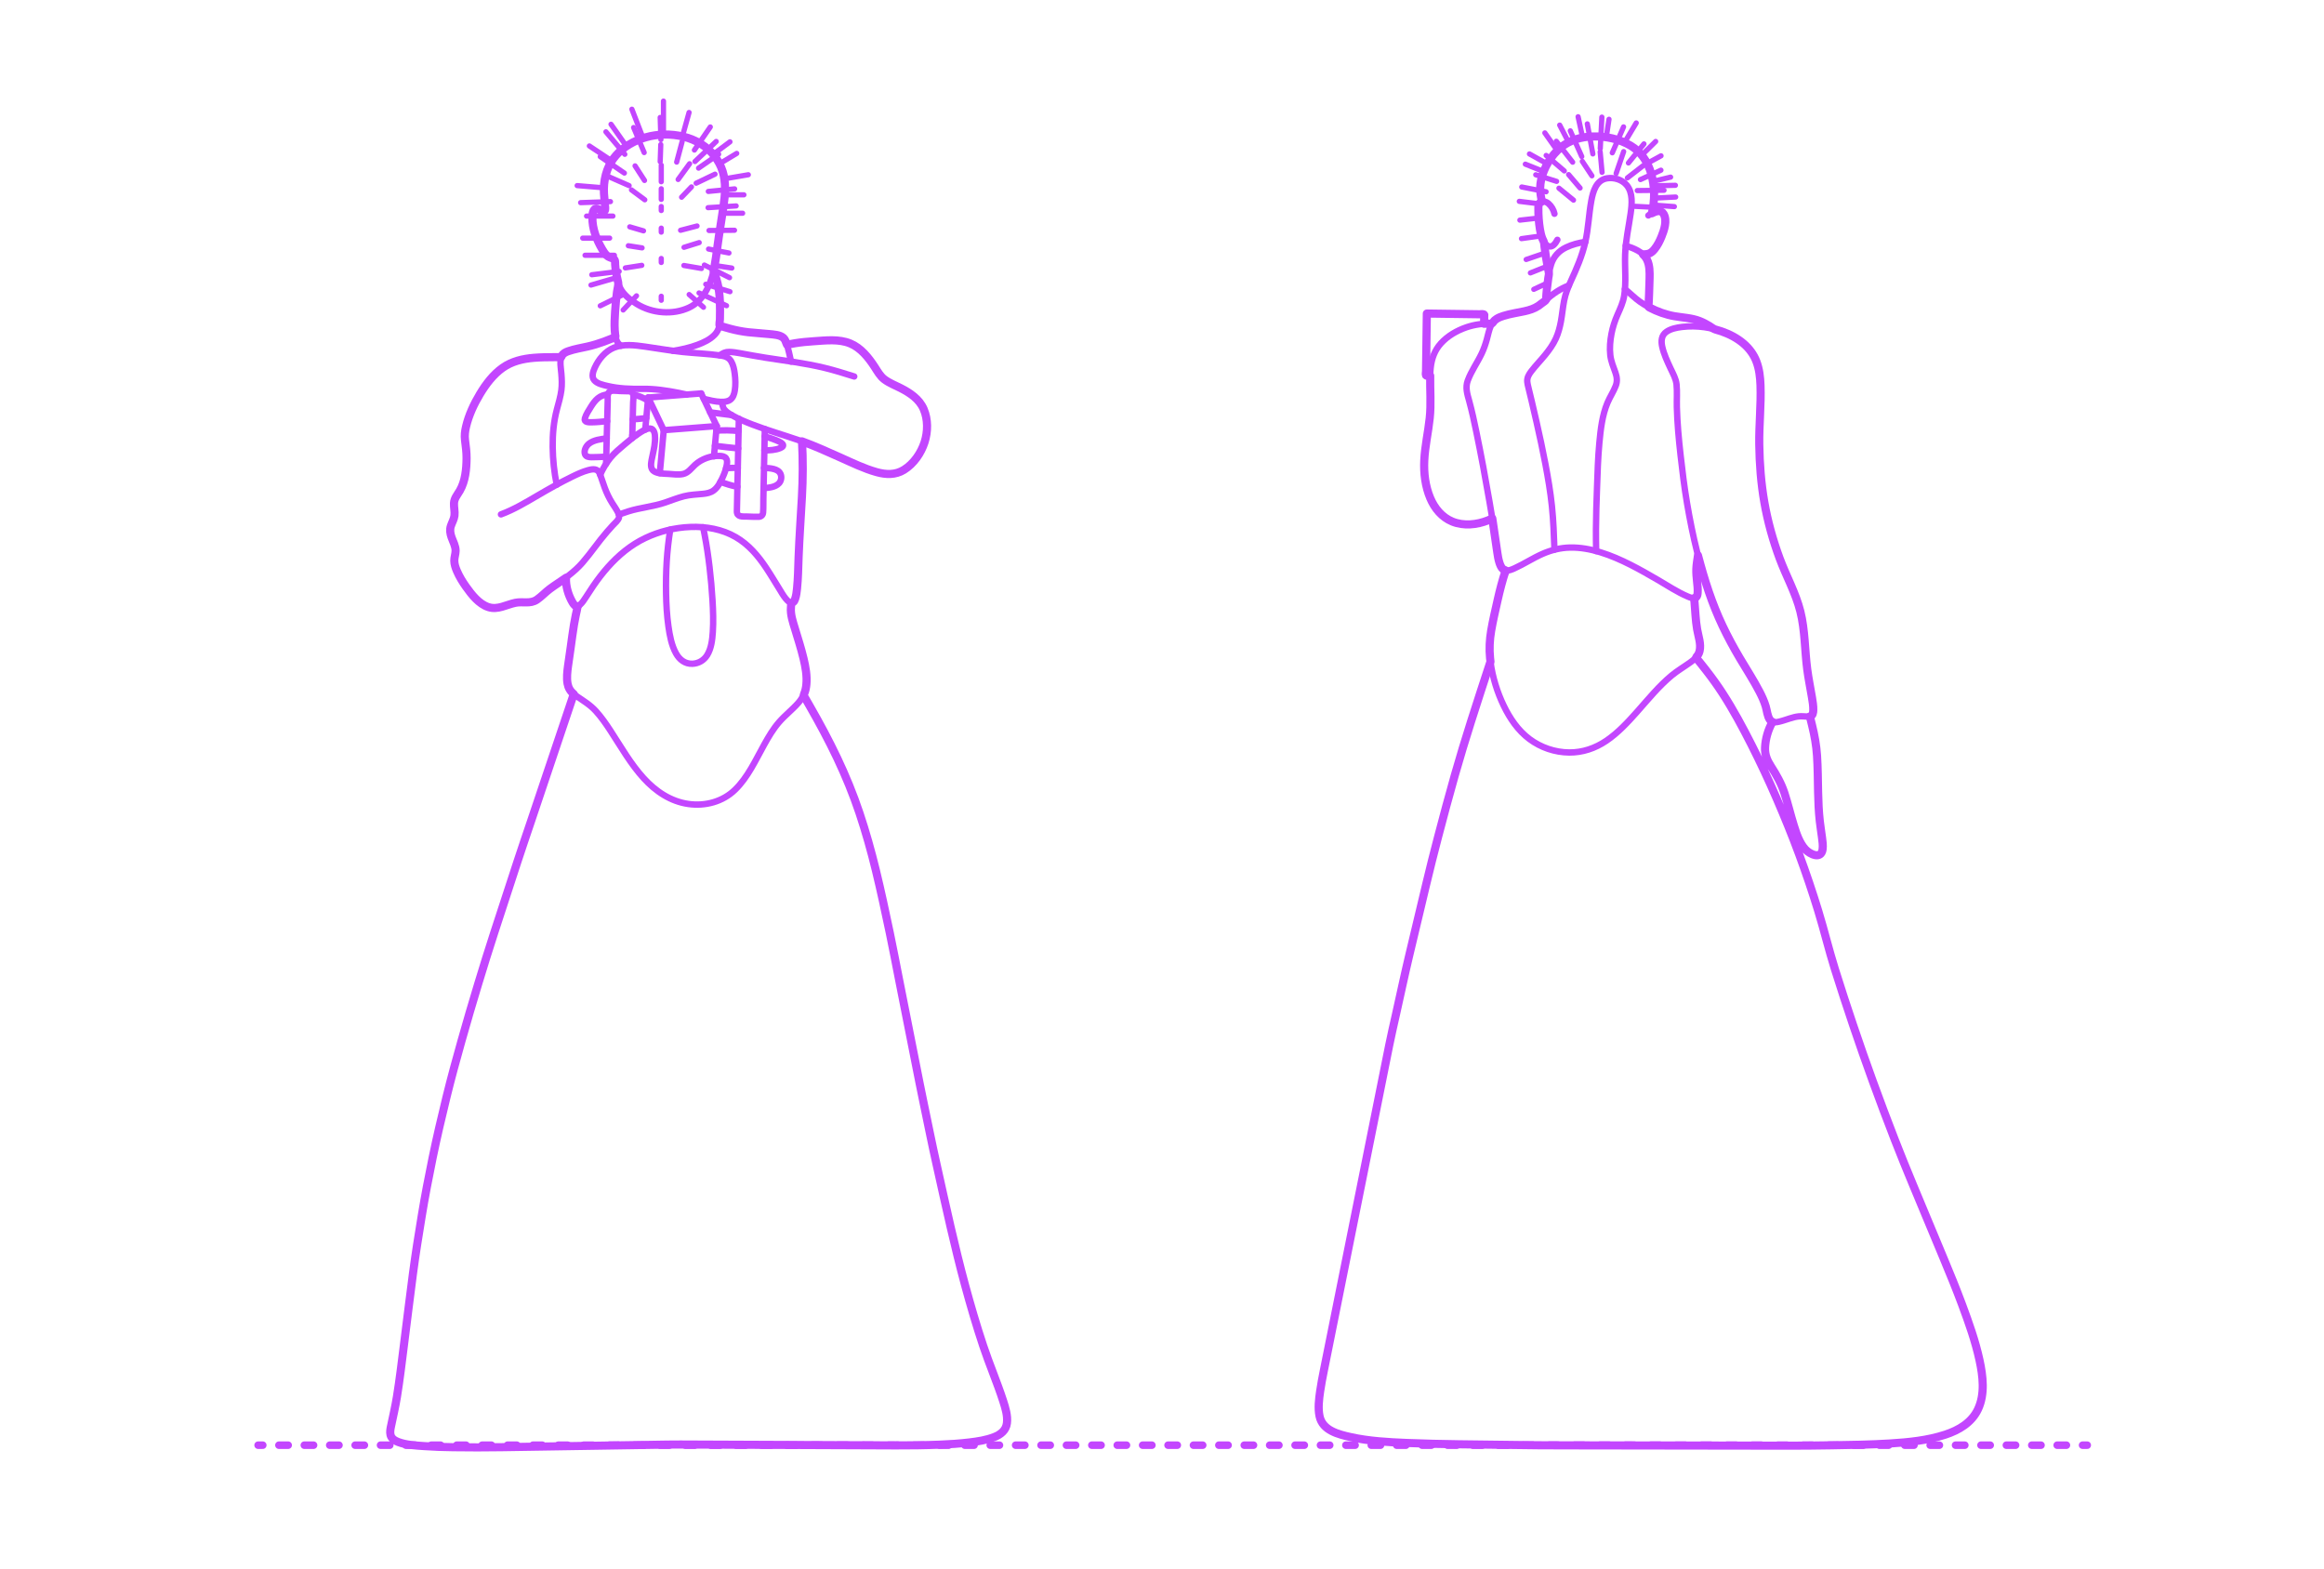 <?xml version="1.0" encoding="utf-8"?>
<!-- Generator: Adobe Illustrator 23.0.6, SVG Export Plug-In . SVG Version: 6.00 Build 0)  -->
<!DOCTYPE svg PUBLIC "-//W3C//DTD SVG 1.1//EN" "http://www.w3.org/Graphics/SVG/1.1/DTD/svg11.dtd">
<svg version="1.1" xmlns:x="http://ns.adobe.com/Extensibility/1.0/" xmlns:i="http://ns.adobe.com/AdobeIllustrator/10.0/" xmlns:graph="http://ns.adobe.com/Graphs/1.0/"
	 xmlns="http://www.w3.org/2000/svg" xmlns:xlink="http://www.w3.org/1999/xlink" x="0px" y="0px" viewBox="0 0 1000 675"
	 enable-background="new 0 0 1000 675" xml:space="preserve">
<g id="FILL-BACKGROUND">
	<rect fill="#FFFFFF" width="1000" height="675"/>
</g>
<g id="N-DIMENSIONS">
</g>
<g id="AG-DIAGRAM">
	<g id="POLYLINE_1347_">
		<g>
			<g>
				
					<line fill="none" stroke="#C346FF" stroke-width="3.25" stroke-linecap="round" stroke-linejoin="round" x1="111.064" y1="621.917" x2="113.064" y2="621.917"/>
				
					<line fill="none" stroke="#C346FF" stroke-width="3.25" stroke-linecap="round" stroke-linejoin="round" stroke-dasharray="3.975,6.956" x1="120.02" y1="621.917" x2="892.642" y2="621.917"/>
				
					<line fill="none" stroke="#C346FF" stroke-width="3.25" stroke-linecap="round" stroke-linejoin="round" x1="896.12" y1="621.917" x2="898.12" y2="621.917"/>
			</g>
		</g>
	</g>
</g>
<g id="AG-GUIDES">
</g>
<g id="AG-DETAILS">
	<g id="POLYLINE_1202_">
		
			<line fill="none" stroke="#C346FF" stroke-width="2.25" stroke-linecap="round" stroke-linejoin="round" stroke-miterlimit="10" x1="266.419" y1="116.79" x2="254.643" y2="118.233"/>
	</g>
	<g id="POLYLINE_1203_">
		
			<line fill="none" stroke="#C346FF" stroke-width="2.25" stroke-linecap="round" stroke-linejoin="round" stroke-miterlimit="10" x1="259.847" y1="80.832" x2="248.344" y2="79.873"/>
	</g>
	<g id="POLYLINE_1204_">
		
			<line fill="none" stroke="#C346FF" stroke-width="2.25" stroke-linecap="round" stroke-linejoin="round" stroke-miterlimit="10" x1="262.677" y1="86.757" x2="249.841" y2="87.206"/>
	</g>
	<g id="POLYLINE_1205_">
		
			<line fill="none" stroke="#C346FF" stroke-width="2.25" stroke-linecap="round" stroke-linejoin="round" stroke-miterlimit="10" x1="264.374" y1="109.855" x2="251.736" y2="109.855"/>
	</g>
	<g id="POLYLINE_1206_">
		
			<line fill="none" stroke="#C346FF" stroke-width="2.25" stroke-linecap="round" stroke-linejoin="round" stroke-miterlimit="10" x1="262.328" y1="102.472" x2="250.739" y2="102.472"/>
	</g>
	<g id="POLYLINE_1207_">
		
			<line fill="none" stroke="#C346FF" stroke-width="2.25" stroke-linecap="round" stroke-linejoin="round" stroke-miterlimit="10" x1="263.249" y1="69.225" x2="253.598" y2="62.811"/>
	</g>
	<g id="POLYLINE_1208_">
		
			<line fill="none" stroke="#C346FF" stroke-width="2.25" stroke-linecap="round" stroke-linejoin="round" stroke-miterlimit="10" x1="268.664" y1="74.485" x2="258.287" y2="67.401"/>
	</g>
	<g id="POLYLINE_1209_">
		
			<line fill="none" stroke="#C346FF" stroke-width="2.25" stroke-linecap="round" stroke-linejoin="round" stroke-miterlimit="10" x1="303.685" y1="122.327" x2="314.112" y2="125.52"/>
	</g>
	<g id="POLYLINE_1210_">
		
			<line fill="none" stroke="#C346FF" stroke-width="2.25" stroke-linecap="round" stroke-linejoin="round" stroke-miterlimit="10" x1="300.792" y1="126.069" x2="312.615" y2="131.557"/>
	</g>
	<g id="POLYLINE_1211_">
		
			<line fill="none" stroke="#C346FF" stroke-width="2.25" stroke-linecap="round" stroke-linejoin="round" stroke-miterlimit="10" x1="258.287" y1="131.607" x2="268.692" y2="126.496"/>
	</g>
	<g id="POLYLINE_1212_">
		
			<line fill="none" stroke="#C346FF" stroke-width="2.25" stroke-linecap="round" stroke-linejoin="round" stroke-miterlimit="10" x1="265.488" y1="119.426" x2="254.296" y2="122.677"/>
	</g>
	<g id="POLYLINE_1213_">
		
			<line fill="none" stroke="#C346FF" stroke-width="2.25" stroke-linecap="round" stroke-linejoin="round" stroke-miterlimit="10" x1="263.725" y1="92.993" x2="252.4" y2="92.993"/>
	</g>
	<g id="POLYLINE_1214_">
		
			<line fill="none" stroke="#C346FF" stroke-width="2.25" stroke-linecap="round" stroke-linejoin="round" stroke-miterlimit="10" x1="306.876" y1="66.419" x2="314.099" y2="61.031"/>
	</g>
	<g id="POLYLINE_1215_">
		
			<line fill="none" stroke="#C346FF" stroke-width="2.25" stroke-linecap="round" stroke-linejoin="round" stroke-miterlimit="10" x1="269.548" y1="62.924" x2="262.917" y2="53.483"/>
	</g>
	<g id="POLYLINE_1216_">
		
			<line fill="none" stroke="#C346FF" stroke-width="2.25" stroke-linecap="round" stroke-linejoin="round" stroke-miterlimit="10" x1="268.854" y1="66.404" x2="260.722" y2="56.726"/>
	</g>
	<g id="POLYLINE_1217_">
		
			<line fill="none" stroke="#C346FF" stroke-width="2.25" stroke-linecap="round" stroke-linejoin="round" stroke-miterlimit="10" x1="276.71" y1="59.443" x2="271.897" y2="46.997"/>
	</g>
	<g id="POLYLINE_1218_">
		
			<line fill="none" stroke="#C346FF" stroke-width="2.25" stroke-linecap="round" stroke-linejoin="round" stroke-miterlimit="10" x1="277.185" y1="65.656" x2="272.645" y2="54.88"/>
	</g>
	<g id="POLYLINE_1219_">
		
			<line fill="none" stroke="#C346FF" stroke-width="2.25" stroke-linecap="round" stroke-linejoin="round" stroke-miterlimit="10" x1="285.486" y1="57.906" x2="285.486" y2="43.516"/>
	</g>
	<g id="POLYLINE_1220_">
		
			<line fill="none" stroke="#C346FF" stroke-width="2.25" stroke-linecap="round" stroke-linejoin="round" stroke-miterlimit="10" x1="284.377" y1="60.079" x2="284.078" y2="50.55"/>
	</g>
	<g id="POLYLINE_1221_">
		
			<line fill="none" stroke="#C346FF" stroke-width="2.25" stroke-linecap="round" stroke-linejoin="round" stroke-miterlimit="10" x1="293.629" y1="58.698" x2="296.5" y2="48.405"/>
	</g>
	<g id="POLYLINE_1222_">
		
			<line fill="none" stroke="#C346FF" stroke-width="2.25" stroke-linecap="round" stroke-linejoin="round" stroke-miterlimit="10" x1="298.795" y1="64.569" x2="305.629" y2="54.641"/>
	</g>
	<g id="POLYLINE_1223_">
		
			<line fill="none" stroke="#C346FF" stroke-width="2.25" stroke-linecap="round" stroke-linejoin="round" stroke-miterlimit="10" x1="311.859" y1="83.844" x2="320.097" y2="83.844"/>
	</g>
	<g id="POLYLINE_1224_">
		
			<line fill="none" stroke="#C346FF" stroke-width="2.25" stroke-linecap="round" stroke-linejoin="round" stroke-miterlimit="10" x1="310.848" y1="91.763" x2="319.548" y2="91.763"/>
	</g>
	<g id="POLYLINE_1225_">
		
			<line fill="none" stroke="#C346FF" stroke-width="2.25" stroke-linecap="round" stroke-linejoin="round" stroke-miterlimit="10" x1="307.52" y1="114.241" x2="314.908" y2="115.355"/>
	</g>
	<g id="POLYLINE_1226_">
		
			<line fill="none" stroke="#C346FF" stroke-width="2.25" stroke-linecap="round" stroke-linejoin="round" stroke-miterlimit="10" x1="303.085" y1="114.058" x2="313.911" y2="119.496"/>
	</g>
	<g id="POLYLINE_1227_">
		
			<line fill="none" stroke="#C346FF" stroke-width="2.25" stroke-linecap="round" stroke-linejoin="round" stroke-miterlimit="10" x1="304.881" y1="107.173" x2="313.661" y2="108.87"/>
	</g>
	<g id="POLYLINE_1228_">
		
			<line fill="none" stroke="#C346FF" stroke-width="2.25" stroke-linecap="round" stroke-linejoin="round" stroke-miterlimit="10" x1="305.081" y1="99.191" x2="316.056" y2="99.091"/>
	</g>
	<g id="POLYLINE_1229_">
		
			<line fill="none" stroke="#C346FF" stroke-width="2.25" stroke-linecap="round" stroke-linejoin="round" stroke-miterlimit="10" x1="304.681" y1="89.363" x2="316.754" y2="88.615"/>
	</g>
	<g id="POLYLINE_1230_">
		
			<line fill="none" stroke="#C346FF" stroke-width="2.25" stroke-linecap="round" stroke-linejoin="round" stroke-miterlimit="10" x1="304.781" y1="82.379" x2="316.106" y2="81.281"/>
	</g>
	<g id="POLYLINE_1231_">
		
			<line fill="none" stroke="#C346FF" stroke-width="2.25" stroke-linecap="round" stroke-linejoin="round" stroke-miterlimit="10" x1="311.68" y1="76.963" x2="321.993" y2="75.195"/>
	</g>
	<g id="POLYLINE_1232_">
		
			<line fill="none" stroke="#C346FF" stroke-width="2.25" stroke-linecap="round" stroke-linejoin="round" stroke-miterlimit="10" x1="309.609" y1="70.481" x2="317.004" y2="66.016"/>
	</g>
	<g id="POLYLINE_1233_">
		
			<line fill="none" stroke="#C346FF" stroke-width="2.25" stroke-linecap="round" stroke-linejoin="round" stroke-miterlimit="10" x1="300.591" y1="72.351" x2="309.221" y2="66.365"/>
	</g>
	<g id="POLYLINE_1234_">
		
			<line fill="none" stroke="#C346FF" stroke-width="2.25" stroke-linecap="round" stroke-linejoin="round" stroke-miterlimit="10" x1="299.044" y1="69.508" x2="308.174" y2="60.877"/>
	</g>
	<g id="POLYLINE_1235_">
		
			<line fill="none" stroke="#C346FF" stroke-width="2.25" stroke-linecap="round" stroke-linejoin="round" stroke-miterlimit="10" x1="291.162" y1="69.757" x2="293.506" y2="60.977"/>
	</g>
	<g id="POLYLINE_1236_">
		
			<line fill="none" stroke="#C346FF" stroke-width="2.25" stroke-linecap="round" stroke-linejoin="round" stroke-miterlimit="10" x1="284.078" y1="69.558" x2="284.327" y2="62.224"/>
	</g>
	<g id="POLYLINE_1237_">
		
			<line fill="none" stroke="#C346FF" stroke-width="2.25" stroke-linecap="round" stroke-linejoin="round" stroke-miterlimit="10" x1="270.708" y1="79.885" x2="261.828" y2="75.993"/>
	</g>
	<g id="POLYLINE_1238_">
		
			<line fill="none" stroke="#C346FF" stroke-width="2.25" stroke-linecap="round" stroke-linejoin="round" stroke-miterlimit="10" x1="299.543" y1="78.837" x2="307.675" y2="74.946"/>
	</g>
	<g id="POLYLINE_1239_">
		
			<line fill="none" stroke="#C346FF" stroke-width="2.25" stroke-linecap="round" stroke-linejoin="round" stroke-miterlimit="10" x1="284.535" y1="85.807" x2="284.535" y2="81.237"/>
	</g>
	<g id="POLYLINE_1240_">
		
			<path fill="none" stroke="#C346FF" stroke-width="2.25" stroke-linecap="round" stroke-linejoin="round" stroke-miterlimit="10" d="
			M284.535,78.218c0-2.381,0-4.763,0-7.144"/>
	</g>
	<g id="POLYLINE_1241_">
		
			<line fill="none" stroke="#C346FF" stroke-width="2.25" stroke-linecap="round" stroke-linejoin="round" stroke-miterlimit="10" x1="277.329" y1="77.664" x2="273.264" y2="71.382"/>
	</g>
	<g id="POLYLINE_1242_">
		
			<line fill="none" stroke="#C346FF" stroke-width="2.25" stroke-linecap="round" stroke-linejoin="round" stroke-miterlimit="10" x1="291.802" y1="77.233" x2="296.73" y2="70.458"/>
	</g>
	<g id="POLYLINE_1243_">
		
			<line fill="none" stroke="#C346FF" stroke-width="2.25" stroke-linecap="round" stroke-linejoin="round" stroke-miterlimit="10" x1="293.281" y1="84.87" x2="297.53" y2="80.436"/>
	</g>
	<g id="POLYLINE_1244_">
		
			<line fill="none" stroke="#C346FF" stroke-width="2.25" stroke-linecap="round" stroke-linejoin="round" stroke-miterlimit="10" x1="277.452" y1="85.979" x2="271.724" y2="81.729"/>
	</g>
	<g id="POLYLINE_1245_">
		
			<line fill="none" stroke="#C346FF" stroke-width="2.25" stroke-linecap="round" stroke-linejoin="round" stroke-miterlimit="10" x1="276.898" y1="99.344" x2="270.985" y2="97.619"/>
	</g>
	<g id="POLYLINE_1246_">
		
			<line fill="none" stroke="#C346FF" stroke-width="2.25" stroke-linecap="round" stroke-linejoin="round" stroke-miterlimit="10" x1="292.849" y1="99.097" x2="299.932" y2="97.25"/>
	</g>
	<g id="POLYLINE_1247_">
		
			<line fill="none" stroke="#C346FF" stroke-width="2.25" stroke-linecap="round" stroke-linejoin="round" stroke-miterlimit="10" x1="276.282" y1="106.673" x2="270.369" y2="105.749"/>
	</g>
	<g id="POLYLINE_1248_">
		
			<line fill="none" stroke="#C346FF" stroke-width="2.25" stroke-linecap="round" stroke-linejoin="round" stroke-miterlimit="10" x1="294.328" y1="106.427" x2="300.856" y2="104.394"/>
	</g>
	<g id="POLYLINE_1249_">
		
			<line fill="none" stroke="#C346FF" stroke-width="2.25" stroke-linecap="round" stroke-linejoin="round" stroke-miterlimit="10" x1="294.266" y1="114.249" x2="301.842" y2="115.542"/>
	</g>
	<g id="POLYLINE_1250_">
		
			<line fill="none" stroke="#C346FF" stroke-width="2.25" stroke-linecap="round" stroke-linejoin="round" stroke-miterlimit="10" x1="276.159" y1="114.187" x2="269.076" y2="115.296"/>
	</g>
	<g id="POLYLINE_1251_">
		
			<line fill="none" stroke="#C346FF" stroke-width="2.25" stroke-linecap="round" stroke-linejoin="round" stroke-miterlimit="10" x1="296.545" y1="126.752" x2="302.704" y2="132.233"/>
	</g>
	<g id="POLYLINE_1252_">
		
			<line fill="none" stroke="#C346FF" stroke-width="2.25" stroke-linecap="round" stroke-linejoin="round" stroke-miterlimit="10" x1="273.88" y1="127.306" x2="268.152" y2="133.403"/>
	</g>
	<g id="POLYLINE_1253_">
		
			<line fill="none" stroke="#C346FF" stroke-width="2.25" stroke-linecap="round" stroke-linejoin="round" stroke-miterlimit="10" x1="284.535" y1="129.215" x2="284.535" y2="127.491"/>
	</g>
	<g id="POLYLINE_1254_">
		
			<line fill="none" stroke="#C346FF" stroke-width="2.25" stroke-linecap="round" stroke-linejoin="round" stroke-miterlimit="10" x1="284.535" y1="112.955" x2="284.535" y2="111.231"/>
	</g>
	<g id="POLYLINE_1255_">
		
			<line fill="none" stroke="#C346FF" stroke-width="2.25" stroke-linecap="round" stroke-linejoin="round" stroke-miterlimit="10" x1="284.535" y1="99.898" x2="284.535" y2="98.174"/>
	</g>
	<g id="POLYLINE_1256_">
		
			<line fill="none" stroke="#C346FF" stroke-width="2.25" stroke-linecap="round" stroke-linejoin="round" stroke-miterlimit="10" x1="284.535" y1="90.598" x2="284.535" y2="88.873"/>
	</g>
	<g id="POLYLINE_1308_">
		
			<line fill="none" stroke="#C346FF" stroke-width="2.25" stroke-linecap="round" stroke-linejoin="round" stroke-miterlimit="10" x1="662.113" y1="93.818" x2="653.992" y2="94.732"/>
	</g>
	<g id="POLYLINE_1309_">
		
			<line fill="none" stroke="#C346FF" stroke-width="2.25" stroke-linecap="round" stroke-linejoin="round" stroke-miterlimit="10" x1="677.066" y1="86.125" x2="670.803" y2="80.993"/>
	</g>
	<g id="POLYLINE_1310_">
		
			<line fill="none" stroke="#C346FF" stroke-width="2.25" stroke-linecap="round" stroke-linejoin="round" stroke-miterlimit="10" x1="679.895" y1="80.912" x2="674.965" y2="75.134"/>
	</g>
	<g id="POLYLINE_1311_">
		
			<line fill="none" stroke="#C346FF" stroke-width="2.25" stroke-linecap="round" stroke-linejoin="round" stroke-miterlimit="10" x1="684.986" y1="75.659" x2="680.865" y2="69.436"/>
	</g>
	<g id="POLYLINE_1312_">
		
			<line fill="none" stroke="#C346FF" stroke-width="2.25" stroke-linecap="round" stroke-linejoin="round" stroke-miterlimit="10" x1="695.412" y1="74.649" x2="698.645" y2="65.233"/>
	</g>
	<g id="POLYLINE_1313_">
		
			<line fill="none" stroke="#C346FF" stroke-width="2.25" stroke-linecap="round" stroke-linejoin="round" stroke-miterlimit="10" x1="689.351" y1="74.164" x2="688.542" y2="65.355"/>
	</g>
	<g id="POLYLINE_1314_">
		
			<line fill="none" stroke="#C346FF" stroke-width="2.25" stroke-linecap="round" stroke-linejoin="round" stroke-miterlimit="10" x1="700.261" y1="76.548" x2="707.09" y2="71.254"/>
	</g>
	<g id="POLYLINE_1315_">
		
			<line fill="none" stroke="#C346FF" stroke-width="2.25" stroke-linecap="round" stroke-linejoin="round" stroke-miterlimit="10" x1="704.504" y1="82.003" x2="716.021" y2="81.882"/>
	</g>
	<g id="POLYLINE_1316_">
		
			<line fill="none" stroke="#C346FF" stroke-width="2.25" stroke-linecap="round" stroke-linejoin="round" stroke-miterlimit="10" x1="703.534" y1="88.792" x2="714.485" y2="89.358"/>
	</g>
	<g id="POLYLINE_1317_">
		
			<line fill="none" stroke="#C346FF" stroke-width="2.25" stroke-linecap="round" stroke-linejoin="round" stroke-miterlimit="10" x1="711.755" y1="85.26" x2="721.031" y2="84.791"/>
	</g>
	<g id="POLYLINE_1318_">
		
			<line fill="none" stroke="#C346FF" stroke-width="2.25" stroke-linecap="round" stroke-linejoin="round" stroke-miterlimit="10" x1="711.484" y1="88.236" x2="720.466" y2="88.913"/>
	</g>
	<g id="POLYLINE_1319_">
		
			<line fill="none" stroke="#C346FF" stroke-width="2.25" stroke-linecap="round" stroke-linejoin="round" stroke-miterlimit="10" x1="705.878" y1="77.275" x2="714.687" y2="73.234"/>
	</g>
	<g id="POLYLINE_1320_">
		
			<line fill="none" stroke="#C346FF" stroke-width="2.25" stroke-linecap="round" stroke-linejoin="round" stroke-miterlimit="10" x1="700.706" y1="70.123" x2="707.373" y2="61.92"/>
	</g>
	<g id="POLYLINE_1321_">
		
			<line fill="none" stroke="#C346FF" stroke-width="2.25" stroke-linecap="round" stroke-linejoin="round" stroke-miterlimit="10" x1="706.476" y1="66.729" x2="712.424" y2="60.869"/>
	</g>
	<g id="POLYLINE_1322_">
		
			<line fill="none" stroke="#C346FF" stroke-width="2.25" stroke-linecap="round" stroke-linejoin="round" stroke-miterlimit="10" x1="708.797" y1="70.301" x2="714.728" y2="67.052"/>
	</g>
	<g id="POLYLINE_1323_">
		
			<line fill="none" stroke="#C346FF" stroke-width="2.25" stroke-linecap="round" stroke-linejoin="round" stroke-miterlimit="10" x1="711.251" y1="78.066" x2="718.849" y2="76.225"/>
	</g>
	<g id="POLYLINE_1324_">
		
			<line fill="none" stroke="#C346FF" stroke-width="2.25" stroke-linecap="round" stroke-linejoin="round" stroke-miterlimit="10" x1="711.525" y1="79.96" x2="720.91" y2="79.74"/>
	</g>
	<g id="POLYLINE_1325_">
		
			<line fill="none" stroke="#C346FF" stroke-width="2.25" stroke-linecap="round" stroke-linejoin="round" stroke-miterlimit="10" x1="669.792" y1="78.043" x2="660.822" y2="75.214"/>
	</g>
	<g id="POLYLINE_1326_">
		
			<line fill="none" stroke="#C346FF" stroke-width="2.25" stroke-linecap="round" stroke-linejoin="round" stroke-miterlimit="10" x1="673.106" y1="73.558" x2="665.307" y2="66.89"/>
	</g>
	<g id="POLYLINE_1327_">
		
			<line fill="none" stroke="#C346FF" stroke-width="2.25" stroke-linecap="round" stroke-linejoin="round" stroke-miterlimit="10" x1="676.702" y1="69.8" x2="669.671" y2="60.788"/>
	</g>
	<g id="POLYLINE_1328_">
		
			<line fill="none" stroke="#C346FF" stroke-width="2.25" stroke-linecap="round" stroke-linejoin="round" stroke-miterlimit="10" x1="685.39" y1="66.244" x2="683.006" y2="53.313"/>
	</g>
	<g id="POLYLINE_1329_">
		
			<line fill="none" stroke="#C346FF" stroke-width="2.25" stroke-linecap="round" stroke-linejoin="round" stroke-miterlimit="10" x1="656.7" y1="111.664" x2="664.951" y2="108.845"/>
	</g>
	<g id="POLYLINE_1330_">
		
			<line fill="none" stroke="#C346FF" stroke-width="2.25" stroke-linecap="round" stroke-linejoin="round" stroke-miterlimit="10" x1="658.518" y1="117.442" x2="665.894" y2="114.501"/>
	</g>
	<g id="POLYLINE_1331_">
		
			<line fill="none" stroke="#C346FF" stroke-width="2.25" stroke-linecap="round" stroke-linejoin="round" stroke-miterlimit="10" x1="659.973" y1="124.514" x2="665.931" y2="121.739"/>
	</g>
	<g id="POLYLINE_1332_">
		
			<line fill="none" stroke="#C346FF" stroke-width="2.25" stroke-linecap="round" stroke-linejoin="round" stroke-miterlimit="10" x1="654.679" y1="102.693" x2="663.259" y2="101.501"/>
	</g>
	<g id="POLYLINE_1333_">
		
			<line fill="none" stroke="#C346FF" stroke-width="2.25" stroke-linecap="round" stroke-linejoin="round" stroke-miterlimit="10" x1="653.75" y1="86.65" x2="662.284" y2="87.701"/>
	</g>
	<g id="POLYLINE_1334_">
		
			<line fill="none" stroke="#C346FF" stroke-width="2.25" stroke-linecap="round" stroke-linejoin="round" stroke-miterlimit="10" x1="654.801" y1="80.468" x2="665.267" y2="82.528"/>
	</g>
	<g id="POLYLINE_1335_">
		
			<line fill="none" stroke="#C346FF" stroke-width="2.25" stroke-linecap="round" stroke-linejoin="round" stroke-miterlimit="10" x1="656.336" y1="70.648" x2="664.259" y2="73.816"/>
	</g>
	<g id="POLYLINE_1336_">
		
			<line fill="none" stroke="#C346FF" stroke-width="2.25" stroke-linecap="round" stroke-linejoin="round" stroke-miterlimit="10" x1="658.114" y1="66.244" x2="665.82" y2="70.552"/>
	</g>
	<g id="POLYLINE_1337_">
		
			<line fill="none" stroke="#C346FF" stroke-width="2.25" stroke-linecap="round" stroke-linejoin="round" stroke-miterlimit="10" x1="664.741" y1="57.192" x2="670.104" y2="64.817"/>
	</g>
	<g id="POLYLINE_1338_">
		
			<line fill="none" stroke="#C346FF" stroke-width="2.25" stroke-linecap="round" stroke-linejoin="round" stroke-miterlimit="10" x1="671.126" y1="53.838" x2="674.963" y2="61.241"/>
	</g>
	<g id="POLYLINE_1339_">
		
			<line fill="none" stroke="#C346FF" stroke-width="2.25" stroke-linecap="round" stroke-linejoin="round" stroke-miterlimit="10" x1="680.622" y1="67.375" x2="675.692" y2="56.303"/>
	</g>
	<g id="POLYLINE_1340_">
		
			<line fill="none" stroke="#C346FF" stroke-width="2.25" stroke-linecap="round" stroke-linejoin="round" stroke-miterlimit="10" x1="680.988" y1="59.189" x2="679.046" y2="50.241"/>
	</g>
	<g id="POLYLINE_1341_">
		
			<line fill="none" stroke="#C346FF" stroke-width="2.25" stroke-linecap="round" stroke-linejoin="round" stroke-miterlimit="10" x1="688.583" y1="63.94" x2="689.27" y2="50.403"/>
	</g>
	<g id="POLYLINE_1342_">
		
			<line fill="none" stroke="#C346FF" stroke-width="2.25" stroke-linecap="round" stroke-linejoin="round" stroke-miterlimit="10" x1="693.755" y1="65.759" x2="698.604" y2="54.606"/>
	</g>
	<g id="POLYLINE_1343_">
		
			<line fill="none" stroke="#C346FF" stroke-width="2.25" stroke-linecap="round" stroke-linejoin="round" stroke-miterlimit="10" x1="691.171" y1="59.088" x2="692.341" y2="51.332"/>
	</g>
	<g id="POLYLINE_1344_">
		
			<line fill="none" stroke="#C346FF" stroke-width="2.25" stroke-linecap="round" stroke-linejoin="round" stroke-miterlimit="10" x1="699.016" y1="61.327" x2="704.06" y2="52.908"/>
	</g>
</g>
<g id="AG-POP-CULTURE">
	<g id="POLYLINE_1257_">
		
			<line fill="none" stroke="#C346FF" stroke-width="2.75" stroke-linecap="round" stroke-linejoin="round" stroke-miterlimit="10" x1="285.601" y1="185.122" x2="308.401" y2="183.357"/>
	</g>
	<g id="POLYLINE_1258_">
		
			<line fill="none" stroke="#C346FF" stroke-width="2.75" stroke-linecap="round" stroke-linejoin="round" stroke-miterlimit="10" x1="278.909" y1="171.075" x2="301.708" y2="169.31"/>
	</g>
	<g id="POLYLINE_1259_">
		
			<line fill="none" stroke="#C346FF" stroke-width="2.75" stroke-linecap="round" stroke-linejoin="round" stroke-miterlimit="10" x1="278.909" y1="171.075" x2="285.601" y2="185.122"/>
	</g>
	<g id="POLYLINE_1260_">
		
			<line fill="none" stroke="#C346FF" stroke-width="2.75" stroke-linecap="round" stroke-linejoin="round" stroke-miterlimit="10" x1="301.708" y1="169.31" x2="308.401" y2="183.357"/>
	</g>
	<g id="POLYLINE_1261_">
		
			<path fill="none" stroke="#C346FF" stroke-width="2.75" stroke-linecap="round" stroke-linejoin="round" stroke-miterlimit="10" d="
			M239.543,208.573c-1.089-5.354-1.659-10.772-1.726-16.236c-0.067-5.484,0.417-10.897,1.827-16.206
			c0.722-2.719,1.544-5.433,1.908-8.23c0.311-2.384,0.187-4.767-0.008-7.154c-0.182-2.226-0.753-4.957-0.004-7.139
			c0.768-2.237,3.643-2.745,5.657-3.231c2.742-0.661,5.522-1.16,8.238-1.923c2.447-0.687,4.841-1.556,7.198-2.504
			c0.744-0.299,1.487-0.603,2.23-0.905"/>
	</g>
	<g id="POLYLINE_1262_">
		
			<path fill="none" stroke="#C346FF" stroke-width="2.75" stroke-linecap="round" stroke-linejoin="round" stroke-miterlimit="10" d="
			M215.559,221.361c5.654-2.104,10.692-5.158,15.883-8.19c4.791-2.799,9.624-5.544,14.615-7.975c2.267-1.104,4.598-2.215,7.042-2.87
			c1.388-0.372,3.286-0.764,4.35,0.482c0.648,0.759,0.944,1.85,1.26,2.772c0.494,1.44,0.963,2.889,1.496,4.316
			c0.874,2.34,1.93,4.567,3.27,6.677c0.784,1.235,1.65,2.443,2.325,3.744c0.373,0.72,0.756,1.548,0.557,2.374
			c-0.299,1.239-1.724,2.354-2.54,3.242c-0.891,0.97-1.776,1.948-2.638,2.944c-3.71,4.283-6.852,9.017-10.572,13.29
			c-3.585,4.117-7.884,7.008-12.353,10.072c-2.234,1.531-4.152,3.356-6.24,5.066c-1.17,0.959-2.426,1.753-3.963,1.916
			c-1.8,0.191-3.61-0.203-5.411,0.03c-2.44,0.315-4.696,1.409-7.066,2.01c-3.184,0.808-6.075,0.203-8.692-1.804
			c-3.92-3.006-7.056-7.428-9.329-11.769c-0.862-1.646-1.688-3.419-1.982-5.271c-0.245-1.541,0.149-2.912,0.385-4.43
			c0.572-3.677-2.711-6.721-2.251-10.377c0.202-1.606,1.111-2.996,1.583-4.52c0.465-1.5,0.291-3.026,0.149-4.566
			c-0.165-1.794-0.097-3.279,0.835-4.878c1.102-1.89,2.27-3.542,2.956-5.642c1.561-4.774,1.837-10.145,1.356-15.117
			c-0.204-2.109-0.744-4.16-0.559-6.292c0.208-2.391,0.909-4.745,1.711-6.996c1.675-4.702,4.028-9.208,6.904-13.286
			c2.732-3.873,6.054-7.496,10.333-9.665c4.455-2.258,9.553-2.724,14.471-2.887c2.683-0.089,5.374-0.097,8.057-0.039"/>
	</g>
	<g id="POLYLINE_1263_">
		
			<path fill="none" stroke="#C346FF" stroke-width="2.75" stroke-linecap="round" stroke-linejoin="round" stroke-miterlimit="10" d="
			M302.816,171.635c2.443,0.592,4.932,1.235,7.459,1.305c1.324,0.037,2.784-0.083,3.9-0.871c1.276-0.902,1.762-2.516,2-3.987
			c0.387-2.394,0.286-4.925-0.03-7.32c-0.235-1.78-0.602-3.69-1.522-5.26c-0.999-1.706-2.676-2.247-4.506-2.508
			c-5.415-0.773-10.917-0.941-16.354-1.522c-5.452-0.582-10.839-1.556-16.267-2.315c-4.329-0.605-9.18-1.246-13.347,0.466
			c-3.724,1.53-6.598,5.025-8.222,8.627c-0.722,1.601-1.519,3.86-0.223,5.384c1.29,1.517,3.815,2.021,5.645,2.452
			c4.991,1.177,9.982,1.335,15.082,1.256c5.172-0.08,10.333,0.693,15.397,1.682c1.214,0.237,2.423,0.499,3.63,0.77"/>
	</g>
	<g id="POLYLINE_1264_">
		
			<path fill="none" stroke="#C346FF" stroke-width="2.75" stroke-linecap="round" stroke-linejoin="round" stroke-miterlimit="10" d="
			M266.07,121.815c-0.667,3.992-1.107,8.017-1.385,12.055c-0.253,3.67-0.592,7.637,0.197,11.263c0.328,1.508,1.008,2.813,2.36,3.649
			"/>
	</g>
	<g id="POLYLINE_1265_">
		
			<path fill="none" stroke="#C346FF" stroke-width="2.75" stroke-linecap="round" stroke-linejoin="round" stroke-miterlimit="10" d="
			M289.594,150.986c3.602-0.549,7.174-1.342,10.592-2.622c2.602-0.974,5.288-2.221,7.259-4.237c1.401-1.434,2.108-3.165,2.265-5.157
			c0.296-3.749,0.181-7.676-0.101-11.427c-0.287-3.825-1.241-7.418-2.565-11.007"/>
	</g>
	<g id="POLYLINE_1266_">
		
			<path fill="none" stroke="#C346FF" stroke-width="2.75" stroke-linecap="round" stroke-linejoin="round" stroke-miterlimit="10" d="
			M310.644,172.946c0.251,1.198,0.27,2.328,1.089,3.323c0.859,1.043,2.111,1.793,3.267,2.454c2.828,1.619,5.874,2.863,8.911,4.028
			c6.526,2.503,13.248,4.426,19.851,6.705c6.806,2.349,13.327,5.4,19.891,8.339c2.815,1.26,5.631,2.514,8.503,3.641
			c2.912,1.143,5.949,2.231,9.084,2.519c5.132,0.471,9.339-2.21,12.475-6.104c3.994-4.959,5.931-11.424,4.893-17.751
			c-0.4-2.436-1.26-4.829-2.751-6.816c-1.675-2.232-4.009-3.885-6.411-5.254c-2.83-1.612-6.013-2.699-8.669-4.6
			c-2.177-1.559-3.368-3.977-4.828-6.149c-3.259-4.85-7.431-9.352-13.423-10.428c-3.12-0.56-6.319-0.385-9.466-0.2
			c-3.355,0.197-6.718,0.414-10.045,0.903c-1.48,0.218-2.95,0.496-4.406,0.838"/>
	</g>
	<g id="POLYLINE_1267_">
		
			<path fill="none" stroke="#C346FF" stroke-width="2.75" stroke-linecap="round" stroke-linejoin="round" stroke-miterlimit="10" d="
			M309.69,152.937c1.336-0.957,2.376-1.519,4.066-1.489c1.555,0.027,3.113,0.285,4.641,0.556c3.668,0.651,7.324,1.364,11.007,1.93
			c8.486,1.304,17.072,2.348,25.425,4.381c4.303,1.048,8.523,2.372,12.745,3.701"/>
	</g>
	<g id="POLYLINE_1268_">
		
			<path fill="none" stroke="#C346FF" stroke-width="2.75" stroke-linecap="round" stroke-linejoin="round" stroke-miterlimit="10" d="
			M243.549,248.63c-0.139,2.452,0.439,4.906,1.279,7.195c0.648,1.767,2.258,6.693,4.798,4.385c1.024-0.931,1.791-2.175,2.544-3.321
			c1.033-1.57,2.033-3.162,3.094-4.714c1.94-2.836,4.033-5.575,6.317-8.143c4.554-5.119,9.864-9.526,16.073-12.487
			c6.028-2.875,12.689-4.503,19.361-4.769c6.785-0.271,13.691,0.933,19.616,4.373c5.535,3.214,9.613,8.074,13.119,13.34
			c2.069,3.109,3.954,6.336,5.939,9.498c0.719,1.146,3.671,6.618,5.617,5.138c0.782-0.595,1.031-1.984,1.217-2.891
			c0.309-1.508,0.456-3.052,0.573-4.585c0.311-4.077,0.39-8.172,0.547-12.257c0.299-7.772,0.813-15.533,1.282-23.296
			c0.411-6.814,0.648-13.661,0.422-20.487c-0.063-1.895-0.139-3.788-0.244-5.681"/>
	</g>
	<g id="POLYLINE_1269_">
		
			<path fill="none" stroke="#C346FF" stroke-width="2.75" stroke-linecap="round" stroke-linejoin="round" stroke-miterlimit="10" d="
			M340.384,155.602c-0.575-2.615-1.115-5.266-1.965-7.809c-0.308-0.921-0.679-1.883-1.46-2.509c-0.73-0.586-1.695-0.83-2.592-1.024
			c-5.195-1.123-10.61-0.848-15.841-1.798c-3.042-0.552-5.997-1.455-8.964-2.306"/>
	</g>
	<g id="POLYLINE_1270_">
		
			<path fill="none" stroke="#C346FF" stroke-width="2.75" stroke-linecap="round" stroke-linejoin="round" stroke-miterlimit="10" d="
			M258.252,204.309c1.16-2.606,2.613-5.106,4.429-7.312c1.744-2.119,3.872-3.889,5.962-5.652c2.274-1.919,4.574-3.865,7.116-5.424
			c1.213-0.744,3.687-2.312,5.039-1.093c1.231,1.111,1.099,3.601,1.015,5.076c-0.158,2.775-0.954,5.417-1.456,8.136
			c-0.31,1.677-0.559,3.829,1.164,4.834c1.752,1.021,4.135,0.95,6.086,1.06c2.032,0.115,4.277,0.488,6.3,0.053
			c2.238-0.481,3.582-2.493,5.176-3.956c2.792-2.563,6.901-4.025,10.697-3.832c0.935,0.047,2.059,0.205,2.647,1.021
			c0.539,0.747,0.452,1.781,0.327,2.646c-0.293,2.025-1.076,4.005-1.937,5.849c-0.912,1.951-1.994,4.065-3.77,5.37
			c-1.318,0.968-2.912,1.273-4.507,1.437c-2.785,0.287-5.539,0.337-8.265,1.041c-2.717,0.702-5.332,1.747-7.981,2.661
			c-5.208,1.798-10.736,2.193-15.985,3.851c-1.352,0.427-2.688,0.9-4.026,1.367"/>
	</g>
	<g id="POLYLINE_1271_">
		
			<line fill="none" stroke="#C346FF" stroke-width="2.75" stroke-linecap="round" stroke-linejoin="round" stroke-miterlimit="10" x1="277.641" y1="184.912" x2="278.909" y2="171.075"/>
	</g>
	<g id="POLYLINE_1272_">
		
			<line fill="none" stroke="#C346FF" stroke-width="2.75" stroke-linecap="round" stroke-linejoin="round" stroke-miterlimit="10" x1="283.908" y1="203.613" x2="285.601" y2="185.122"/>
	</g>
	<g id="POLYLINE_1273_">
		
			<line fill="none" stroke="#C346FF" stroke-width="2.75" stroke-linecap="round" stroke-linejoin="round" stroke-miterlimit="10" x1="307.21" y1="196.356" x2="308.401" y2="183.357"/>
	</g>
	<g id="POLYLINE_1274_">
		
			<line fill="none" stroke="#C346FF" stroke-width="2.75" stroke-linecap="round" stroke-linejoin="round" stroke-miterlimit="10" x1="305.587" y1="177.451" x2="314.827" y2="178.624"/>
	</g>
	<g id="POLYLINE_1275_">
		
			<path fill="none" stroke="#C346FF" stroke-width="2.75" stroke-linecap="round" stroke-linejoin="round" stroke-miterlimit="10" d="
			M272.478,169.821c2.294,0.422,4.348,1.324,6.31,2.571"/>
	</g>
	<g id="POLYLINE_1276_">
		
			<path fill="none" stroke="#C346FF" stroke-width="2.75" stroke-linecap="round" stroke-linejoin="round" stroke-miterlimit="10" d="
			M273.79,187.242c-0.575,0.011-1.149,0.034-1.723,0.067"/>
	</g>
	<g id="POLYLINE_1277_">
		
			<path fill="none" stroke="#C346FF" stroke-width="2.75" stroke-linecap="round" stroke-linejoin="round" stroke-miterlimit="10" d="
			M278.099,179.911c-1.948,0.234-3.898,0.421-5.854,0.576"/>
	</g>
	<g id="POLYLINE_1278_">
		
			<path fill="none" stroke="#C346FF" stroke-width="2.75" stroke-linecap="round" stroke-linejoin="round" stroke-miterlimit="10" d="
			M261.263,181.248c-2.212,0.196-4.438,0.463-6.661,0.475c-1.176,0.006-3.459,0.09-2.945-1.663c0.518-1.766,1.698-3.539,2.671-5.088
			c0.816-1.3,1.742-2.591,2.928-3.582c1.244-1.038,2.74-1.505,4.323-1.691"/>
	</g>
	<g id="POLYLINE_1279_">
		
			<path fill="none" stroke="#C346FF" stroke-width="2.75" stroke-linecap="round" stroke-linejoin="round" stroke-miterlimit="10" d="
			M260.784,199.607c0.237-9.089,0.474-18.178,0.711-27.267c0.024-0.907-0.161-2.166,0.196-3.036
			c0.714-1.744,3.584-1.062,4.992-1.025c1.257,0.033,2.515,0.052,3.771,0.098c0.7,0.026,1.327,0.167,1.752,0.794
			c0.671,0.99,0.259,2.888,0.231,3.978c-0.134,5.138-0.268,10.277-0.402,15.415"/>
	</g>
	<g id="POLYLINE_1280_">
		
			<path fill="none" stroke="#C346FF" stroke-width="2.75" stroke-linecap="round" stroke-linejoin="round" stroke-miterlimit="10" d="
			M261.07,188.634c-2.534,0.343-5.55,0.654-7.637,2.306c-1.23,0.974-2.276,2.892-1.725,4.492c0.41,1.192,1.741,1.311,2.835,1.315
			c2.097,0.008,4.227-0.113,6.321-0.223"/>
	</g>
	<g id="POLYLINE_1281_">
		
			<path fill="none" stroke="#C346FF" stroke-width="2.75" stroke-linecap="round" stroke-linejoin="round" stroke-miterlimit="10" d="
			M310.004,207.33c2.388,0.927,4.768,1.687,7.296,2.129"/>
	</g>
	<g id="POLYLINE_1282_">
		
			<path fill="none" stroke="#C346FF" stroke-width="2.75" stroke-linecap="round" stroke-linejoin="round" stroke-miterlimit="10" d="
			M328.563,210.06c2.164-0.149,5.063-0.371,6.639-2.088c0.964-1.05,1.234-2.685,0.666-3.995c-0.526-1.214-1.687-1.811-2.902-2.131
			c-1.37-0.361-2.81-0.446-4.22-0.495"/>
	</g>
	<g id="POLYLINE_1283_">
		
			<path fill="none" stroke="#C346FF" stroke-width="2.75" stroke-linecap="round" stroke-linejoin="round" stroke-miterlimit="10" d="
			M317.471,201.339c-1.687,0-3.37,0.021-5.055,0.11"/>
	</g>
	<g id="POLYLINE_1284_">
		
			<path fill="none" stroke="#C346FF" stroke-width="2.75" stroke-linecap="round" stroke-linejoin="round" stroke-miterlimit="10" d="
			M307.624,191.835c3.332,0.453,6.678,0.785,10.023,1.138"/>
	</g>
	<g id="POLYLINE_1285_">
		
			<path fill="none" stroke="#C346FF" stroke-width="2.75" stroke-linecap="round" stroke-linejoin="round" stroke-miterlimit="10" d="
			M328.905,193.828c2.275-0.023,4.77-0.121,6.89-1.034c0.938-0.404,1.694-1.056,0.754-1.927c-0.728-0.675-1.778-1.089-2.681-1.46
			c-1.574-0.648-3.204-1.149-4.836-1.624"/>
	</g>
	<g id="POLYLINE_1286_">
		
			<path fill="none" stroke="#C346FF" stroke-width="2.75" stroke-linecap="round" stroke-linejoin="round" stroke-miterlimit="10" d="
			M317.804,185.49c-3.193-0.339-6.382-0.393-9.584-0.159"/>
	</g>
	<g id="POLYLINE_1287_">
		
			<path fill="none" stroke="#C346FF" stroke-width="2.75" stroke-linecap="round" stroke-linejoin="round" stroke-miterlimit="10" d="
			M329.098,184.638c-0.124,5.901-0.248,11.802-0.372,17.703c-0.086,4.086-0.172,8.173-0.258,12.259
			c-0.042,1.994,0.04,4.036-0.127,6.024c-0.088,1.046-0.816,1.728-1.86,1.768c-1.715,0.067-3.462-0.073-5.178-0.109
			c-1.871-0.039-4.269,0.274-4.226-2.264c0.114-6.634,0.279-13.267,0.418-19.9c0.137-6.516,0.274-13.031,0.411-19.547
			c0.002-0.116,0.005-0.231,0.007-0.347"/>
	</g>
	<g id="POLYLINE_1288_">
		
			<path fill="none" stroke="#C346FF" stroke-width="2.75" stroke-linecap="round" stroke-linejoin="round" stroke-miterlimit="10" d="
			M307.045,116.537c-1.452,6.274-4.379,12.908-10.508,15.809c-7.018,3.322-15.98,2.509-22.509-1.518
			c-2.736-1.687-5.733-3.974-7.183-6.929c-1.492-3.041-2.008-6.968-2.159-10.316c-0.029-0.648,0.097-1.616-0.452-2.093
			c-0.551-0.478-1.51-0.455-2.157-0.795c-1.379-0.724-2.278-2.248-3.029-3.551c-1.889-3.279-3.436-6.863-3.956-10.635
			c-0.19-1.376-0.838-7.3,1.889-6.672c0.94,0.216,3.048,2.104,3.369,0.393c0.31-1.653-0.21-3.572-0.36-5.214
			c-0.728-7.94,1.518-15.757,7.896-20.869c5.575-4.468,12.913-6.532,20-6.227c6.901,0.297,13.875,2.837,18.584,8.039
			c4.821,5.325,5.936,12.126,5.292,19.085c-0.403,4.356-1.278,8.654-1.959,12.97c-0.66,4.184-1.089,8.401-1.694,12.592
			C307.822,112.595,307.487,114.575,307.045,116.537z"/>
	</g>
	<g id="POLYLINE_1289_">
		
			<path fill="none" stroke="#C346FF" stroke-width="2.75" stroke-linecap="round" stroke-linejoin="round" stroke-miterlimit="10" d="
			M248.672,260.836c-1.994,7.596-2.748,15.457-3.887,23.21c-0.492,3.348-1.203,6.94-0.538,10.312
			c0.451,2.288,1.856,3.848,3.742,5.145c2.99,2.055,5.954,3.803,8.419,6.52c2.351,2.59,4.365,5.498,6.274,8.422
			c4.524,6.928,8.675,14.281,14.272,20.429c5.14,5.645,11.609,10.035,19.298,11.114c7.222,1.013,14.701-0.965,19.993-6.093
			c5.584-5.41,8.903-12.851,12.634-19.544c1.859-3.335,3.805-6.65,6.312-9.547c2.634-3.043,5.878-5.49,8.495-8.54
			c4.023-4.69,3.748-10.758,2.592-16.521c-0.733-3.652-1.807-7.225-2.884-10.787c-1.126-3.726-2.669-7.631-3.055-11.533
			c-0.136-1.371,0.091-2.683,0.23-4.044"/>
	</g>
	<g id="POLYLINE_1290_">
		
			<path fill="none" stroke="#C346FF" stroke-width="2.75" stroke-linecap="round" stroke-linejoin="round" stroke-miterlimit="10" d="
			M288.403,227.888c-0.704,4.49-1.227,9-1.513,13.538c-0.294,4.669-0.367,9.352-0.285,14.03c0.083,4.699,0.35,9.414,1.01,14.07
			c0.559,3.944,1.318,8.144,3.27,11.669c1.482,2.677,3.871,4.568,7.057,4.449c2.615-0.098,4.96-1.472,6.333-3.695
			c1.804-2.921,2.219-6.62,2.442-9.973c0.301-4.54,0.139-9.122-0.132-13.659c-0.284-4.77-0.719-9.532-1.276-14.277
			c-0.553-4.712-1.249-9.398-2.142-14.058c-0.198-1.032-0.413-2.06-0.623-3.09"/>
	</g>
	<g id="POLYLINE_1291_">
		
			<path fill="none" stroke="#C346FF" stroke-width="2.75" stroke-linecap="round" stroke-linejoin="round" stroke-miterlimit="10" d="
			M246.89,298.689c-1.81,5.382-3.62,10.763-5.43,16.145c-3.535,10.511-7.07,21.023-10.605,31.534
			c-2.503,7.442-5.006,14.884-7.508,22.326c-1.918,5.703-3.747,11.438-5.615,17.158c-2.252,6.896-4.577,13.773-6.731,20.701
			c-2.33,7.494-4.685,14.978-6.911,22.503c-2.27,7.674-4.557,15.34-6.687,23.055c-2.029,7.347-3.984,14.718-5.797,22.121
			c-1.81,7.391-3.554,14.798-5.088,22.252c-1.579,7.666-3.068,15.346-4.407,23.058c-1.332,7.669-2.518,15.361-3.631,23.065
			c-1.01,6.988-1.864,13.995-2.749,21c-1.058,8.373-2.074,16.753-3.174,25.121c-0.943,7.171-1.848,14.406-3.475,21.461
			c-0.541,2.348-2.109,6.145-0.547,8.438c1.527,2.242,5.193,2.683,7.629,3.042c7.29,1.072,14.778,1.101,22.133,1.169
			c5.98,0.055,11.964,0.03,17.944-0.063c8.315-0.13,16.63-0.26,24.945-0.39c11.101-0.173,22.203-0.347,33.304-0.52
			c5.292-0.083,10.587-0.219,15.88-0.248c4.863-0.026,9.728,0.04,14.591,0.06c10.425,0.043,20.851,0.085,31.276,0.128
			c10.923,0.045,21.847,0.089,32.77,0.134c6.152,0.025,12.303,0.05,18.455,0.075c6.257,0.026,12.535-0.086,18.785-0.4
			c6.941-0.348,14.413-0.618,21.017-2.989c2.303-0.827,4.661-2.1,5.598-4.508c0.998-2.564,0.332-5.628-0.321-8.181
			c-0.801-3.134-1.95-6.162-3.085-9.186c-1.5-3.996-3.012-7.986-4.454-12.003c-2.476-6.893-4.724-13.886-6.742-20.928
			c-2.198-7.673-4.249-15.383-6.172-23.13c-1.658-6.68-3.207-13.384-4.715-20.1c-1.649-7.346-3.38-14.679-4.928-22.047
			c-1.918-9.133-3.837-18.267-5.755-27.4c-1.015-4.831-1.929-9.685-2.888-14.527c-2.142-10.817-4.284-21.634-6.425-32.452
			c-1.405-7.095-2.798-14.192-4.214-21.285c-1.317-6.596-2.732-13.18-4.242-19.734c-1.767-7.673-3.683-15.303-5.851-22.873
			c-2.064-7.204-4.464-14.315-7.245-21.274c-2.807-7.024-6.007-13.881-9.464-20.606c-3.344-6.505-6.964-12.858-10.6-19.202"/>
	</g>
	<g id="POLYLINE_1294_">
		
			<path fill="none" stroke="#C346FF" stroke-width="2.75" stroke-linecap="round" stroke-linejoin="round" stroke-miterlimit="10" d="
			M721.407,165.448c-0.245-2.46-1.554-4.698-2.576-6.9c-1.409-3.038-2.894-6.133-3.603-9.426c-0.516-2.396-0.357-4.843,1.863-6.359
			c1.929-1.316,4.421-1.791,6.693-2.067c6.377-0.774,13.148,0.211,19.065,2.696c5.203,2.186,10.072,5.805,12.46,11.053
			c2.452,5.386,2.411,11.697,2.203,17.489c-0.264,7.34-0.65,14.652-0.457,21.999c0.184,7.004,0.794,13.993,1.909,20.911
			c1.075,6.666,2.733,13.249,4.808,19.672c2.152,6.66,4.948,13.006,7.683,19.436c1.313,3.086,2.511,6.221,3.302,9.486
			c0.765,3.153,1.165,6.391,1.466,9.617c0.632,6.788,1.042,13.578,2.246,20.298c0.638,3.562,1.471,7.163,1.729,10.78
			c0.063,0.886,0.115,1.838-0.09,2.714c-0.303,1.298-1.204,1.551-2.421,1.511c-1.227-0.04-2.439-0.199-3.667-0.077
			c-1.318,0.13-2.608,0.497-3.869,0.887c-1.568,0.486-3.122,1.065-4.727,1.42c-0.997,0.221-2.243,0.453-3.158-0.137
			c-0.981-0.632-1.319-1.977-1.6-3.041c-0.392-1.485-0.708-2.982-1.213-4.435c-1.052-3.029-2.587-5.878-4.174-8.655
			c-3.466-6.063-7.277-11.916-10.581-18.074c-3.267-6.089-6.108-12.386-8.465-18.883c-2.366-6.521-4.312-13.186-5.998-19.912
			c-1.736-6.924-3.126-13.917-4.324-20.953c-1.168-6.861-2.004-13.774-2.782-20.687c-0.769-6.835-1.407-13.707-1.59-20.585
			C721.453,171.979,721.726,168.685,721.407,165.448z"/>
	</g>
	<g id="POLYLINE_1295_">
		
			<path fill="none" stroke="#C346FF" stroke-width="2.75" stroke-linecap="round" stroke-linejoin="round" stroke-miterlimit="10" d="
			M762.693,310.664c-1.889,3.301-3.043,7.284-3.208,11.08c-0.131,3.024,0.889,5.454,2.503,7.973
			c2.375,3.707,4.453,7.331,5.833,11.533c1.516,4.613,2.603,9.359,4.06,13.991c1.109,3.527,2.367,7.444,4.9,10.238
			c1.935,2.134,6.871,4.51,7.467,0.029c0.224-1.683-0.034-3.439-0.254-5.108c-0.307-2.336-0.683-4.662-0.95-7.004
			c-0.481-4.214-0.641-8.465-0.734-12.703c-0.112-5.175-0.125-10.364-0.459-15.532c-0.286-4.414-1.072-8.73-2.126-13.02
			c-0.314-1.278-0.628-2.556-0.942-3.834"/>
	</g>
	<g id="POLYLINE_1296_">
		
			<path fill="none" stroke="#C346FF" stroke-width="2.75" stroke-linecap="round" stroke-linejoin="round" stroke-miterlimit="10" d="
			M668.869,236.538c-0.228-6.257-0.442-12.509-1.092-18.739c-0.639-6.119-1.669-12.18-2.824-18.22
			c-1.141-5.965-2.413-11.902-3.761-17.824c-0.686-3.014-1.364-6.029-2.09-9.034c-0.49-2.026-0.979-4.052-1.469-6.078
			c-0.187-0.775-0.388-1.554-0.457-2.351c-0.155-1.799,0.72-3.222,1.779-4.599c1.857-2.415,3.996-4.601,5.917-6.963
			c1.758-2.162,3.408-4.454,4.573-6.996c1.078-2.351,1.74-4.864,2.207-7.402c0.548-2.98,0.802-6.009,1.383-8.983
			c0.557-2.852,1.59-5.544,2.802-8.177c2.54-5.517,4.92-10.975,6.289-16.919c1.358-5.896,1.512-11.95,2.607-17.884
			c0.741-4.016,2.087-8.853,6.753-9.635c3.028-0.507,6.535,0.576,8.504,2.981c2.708,3.307,2.218,8.186,1.663,12.114
			c-0.838,5.928-2.177,11.757-2.374,17.761c-0.193,5.892,0.542,11.959-0.432,17.802c-0.471,2.828-1.675,5.389-2.826,7.991
			c-1.178,2.663-2.073,5.397-2.618,8.262c-0.571,2.997-0.844,6.11-0.505,9.153c0.299,2.684,1.346,5.073,2.227,7.599
			c0.659,1.889,0.851,3.689,0.13,5.593c-0.963,2.543-2.522,4.827-3.573,7.338c-2.268,5.419-2.942,11.472-3.487,17.272
			c-0.609,6.468-0.783,12.965-1.016,19.454c-0.212,5.904-0.41,11.818-0.446,17.726c-0.019,3.121,0.021,6.239,0.089,9.359"/>
	</g>
	<g id="POLYLINE_1297_">
		
			<path fill="none" stroke="#C346FF" stroke-width="2.75" stroke-linecap="round" stroke-linejoin="round" stroke-miterlimit="10" d="
			M730.626,239.032c-0.312,2.212-0.721,4.414-0.723,6.656c-0.003,2.109,0.308,4.205,0.494,6.302c0.118,1.335,0.555,3.955-0.55,5.005
			c-0.926,0.881-2.627,0.132-3.621-0.289c-4.495-1.904-8.697-4.723-12.901-7.17c-3.839-2.234-7.687-4.443-11.651-6.45
			c-4.21-2.131-8.546-4.045-13.062-5.431c-4.227-1.298-8.638-2.121-13.073-2.021c-4.126,0.093-8.084,1.083-11.851,2.741
			c-4.121,1.813-7.885,4.323-11.978,6.18c-1.179,0.535-2.729,1.247-4.048,0.876c-1.501-0.423-2.129-2.148-2.537-3.493
			c-0.458-1.507-0.683-3.068-0.91-4.623c-0.467-3.197-0.933-6.394-1.4-9.591c-0.574-3.935-1.188-7.863-1.891-11.777
			c-0.906-5.048-1.78-10.103-2.72-15.145c-0.937-5.026-1.934-10.041-2.965-15.048c-0.903-4.388-1.851-8.782-3.03-13.105
			c-0.834-3.056-1.777-5.804-0.636-8.888c1.514-4.092,4.135-7.705,5.993-11.638c0.927-1.963,1.635-4.007,2.211-6.098
			c0.529-1.92,0.899-3.94,1.698-5.774c1.259-2.892,3.944-3.947,6.82-4.69c3.963-1.024,8.329-1.224,12.058-3.012
			c1.529-0.733,2.824-1.803,4.112-2.888c1.763-1.484,3.528-2.956,5.471-4.202c1.625-1.041,3.349-1.928,5.154-2.613"/>
	</g>
	<g id="POLYLINE_1298_">
		
			<path fill="none" stroke="#C346FF" stroke-width="2.75" stroke-linecap="round" stroke-linejoin="round" stroke-miterlimit="10" d="
			M699.17,124.401c2.218,1.759,4.165,3.818,6.491,5.448c2.434,1.706,5.093,3.105,7.849,4.212c2.73,1.096,5.556,1.831,8.468,2.246
			c2.759,0.394,5.591,0.589,8.259,1.447c2.718,0.874,5.146,2.368,7.508,3.939"/>
	</g>
	<g id="POLYLINE_1299_">
		
			<path fill="none" stroke="#C346FF" stroke-width="2.75" stroke-linecap="round" stroke-linejoin="round" stroke-miterlimit="10" d="
			M665.287,128.962c0.099-2.622,0.373-5.228,0.729-7.826c0.341-2.485,0.664-5.008,1.434-7.404c1.082-3.368,3.275-5.733,6.439-7.262
			c2.593-1.253,5.433-1.98,8.275-2.385"/>
	</g>
	<g id="POLYLINE_1300_">
		
			<path fill="none" stroke="#C346FF" stroke-width="2.75" stroke-linecap="round" stroke-linejoin="round" stroke-miterlimit="10" d="
			M699.526,105.73c3.39,1.073,7.519,2.618,9.182,6.046c1.604,3.304,1.123,7.491,1.013,11.028c-0.096,3.098-0.229,6.193-0.411,9.287"
			/>
	</g>
	<g id="POLYLINE_1301_">
		
			<path fill="none" stroke="#C346FF" stroke-width="2.75" stroke-linecap="round" stroke-linejoin="round" stroke-miterlimit="10" d="
			M641.958,139.302c-3.718-0.144-7.432,0.331-10.956,1.543c-4.104,1.411-8.077,3.68-11.003,6.926
			c-2.676,2.968-3.97,6.536-4.388,10.461c-0.461,4.332-0.126,8.719-0.055,13.062c0.07,4.329-0.254,8.609-0.907,12.888
			c-0.71,4.659-1.578,9.336-1.797,14.052c-0.198,4.274,0.206,8.607,1.386,12.728c0.936,3.266,2.375,6.464,4.605,9.058
			c2.322,2.701,5.452,4.591,8.948,5.303c3.876,0.79,8.004,0.246,11.699-1.086c0.901-0.325,1.783-0.702,2.639-1.132"/>
	</g>
	<g id="POLYLINE_1302_">
		
			<path fill="none" stroke="#C346FF" stroke-width="2.75" stroke-linecap="round" stroke-linejoin="round" stroke-miterlimit="10" d="
			M647.892,245.483c-2.325,6.982-3.783,14.182-5.344,21.363c-1.311,6.035-2.017,11.963-1.176,18.124
			c0.884,6.473,2.844,12.874,5.686,18.755c2.632,5.446,6.164,10.651,11.052,14.31c4.901,3.669,10.966,5.733,17.091,5.787
			c5.767,0.051,11.188-1.795,15.943-5.009c5.102-3.449,9.304-8.029,13.37-12.605c4.73-5.324,9.302-10.971,14.807-15.533
			c2.52-2.088,5.344-3.716,7.989-5.627c1.823-1.317,3.658-2.894,4.077-5.217c0.474-2.626-0.424-5.413-0.932-7.962
			c-0.627-3.147-0.825-6.35-1.07-9.543c-0.127-1.652-0.245-3.302-0.422-4.949"/>
	</g>
	<g id="POLYLINE_1303_">
		
			<path fill="none" stroke="#C346FF" stroke-width="2.75" stroke-linecap="round" stroke-linejoin="round" stroke-miterlimit="10" d="
			M670.127,103.195c-0.401,0.802-0.907,1.603-1.577,2.209c-1.182,1.068-2.461,0.77-3.478-0.346
			c-1.409-1.546-1.961-3.771-2.334-5.765c-0.558-2.985-0.702-6.049-0.779-9.079c-0.025-0.997-0.109-2.255,0.705-2.982
			c1.088-0.97,2.622-0.485,3.611,0.351c1.286,1.087,2.256,2.758,2.598,4.407"/>
	</g>
	<g id="POLYLINE_1304_">
		
			<path fill="none" stroke="#C346FF" stroke-width="2.75" stroke-linecap="round" stroke-linejoin="round" stroke-miterlimit="10" d="
			M666.53,117.692c-0.924-4.518-1.659-9.054-2.191-13.635"/>
	</g>
	<g id="POLYLINE_1305_">
		
			<path fill="none" stroke="#C346FF" stroke-width="2.75" stroke-linecap="round" stroke-linejoin="round" stroke-miterlimit="10" d="
			M663.498,86.787c-0.59-2.653-0.979-5.322-0.6-8.036c0.42-3.011,1.601-5.917,3.114-8.539c2.69-4.661,6.649-8.421,11.795-10.183
			c5.32-1.822,11.279-1.659,16.678-0.266c5.752,1.483,11.116,4.625,14.015,9.971c3.147,5.804,3.972,13.21,2.794,19.663
			c-0.147,0.804-0.33,1.6-0.523,2.394"/>
	</g>
	<g id="POLYLINE_1306_">
		
			<path fill="none" stroke="#C346FF" stroke-width="2.75" stroke-linecap="round" stroke-linejoin="round" stroke-miterlimit="10" d="
			M709.281,92.715c1.209-0.911,3.005-1.964,4.567-1.933c1.864,0.036,2.535,2.122,2.644,3.682c0.284,4.045-1.677,8.628-3.924,11.895
			c-0.54,0.785-1.155,1.567-1.92,2.144c-1.096,0.826-2.346,0.898-3.658,0.985"/>
	</g>
	<g id="POLYLINE_1307_">
		
			<path fill="none" stroke="#C346FF" stroke-width="2.75" stroke-linecap="round" stroke-linejoin="round" stroke-miterlimit="10" d="
			M615.402,161.686c-0.419-0.006-1.631,0.165-1.816-0.12c-0.145-0.224,0.015-1.059,0.018-1.317c0.028-2.019,0.056-4.037,0.084-6.056
			c0.072-5.187,0.143-10.374,0.215-15.561c0.017-1.234,0.034-2.467,0.051-3.701c8.041,0.111,16.082,0.222,24.123,0.333
			c0.589,0.008,0.583-0.094,0.574,0.536c-0.016,1.178-0.033,2.356-0.049,3.534"/>
	</g>
	<g id="POLYLINE_1345_">
		
			<path fill="none" stroke="#C346FF" stroke-width="2.75" stroke-linecap="round" stroke-linejoin="round" stroke-miterlimit="10" d="
			M641.339,284.717c-2.579,7.851-5.153,15.702-7.661,23.576c-2.36,7.407-4.673,14.83-6.819,22.303
			c-2.303,8.021-4.513,16.063-6.636,24.133c-1.997,7.589-3.963,15.189-5.825,22.812c-2.251,9.214-4.405,18.452-6.607,27.678
			c-1.533,6.422-2.974,12.862-4.421,19.304c-1.676,7.46-3.471,14.904-5.025,22.391c-0.92,4.433-1.784,8.879-2.676,13.318
			c-1.898,9.45-3.797,18.9-5.695,28.35c-2.36,11.749-4.721,23.498-7.081,35.246c-2.277,11.336-4.555,22.672-6.832,34.008
			c-1.65,8.212-3.299,16.424-4.949,24.636c-0.788,3.925-1.614,7.846-2.333,11.784c-0.653,3.582-1.255,7.217-1.321,10.865
			c-0.047,2.618,0.162,5.497,1.748,7.692c1.423,1.971,3.689,3.045,5.907,3.868c3.423,1.271,7.017,2.039,10.619,2.597
			c8.134,1.26,16.389,1.546,24.602,1.875c6.769,0.271,13.541,0.324,20.314,0.406c10.537,0.129,21.075,0.258,31.612,0.387
			c3.491,0.043,6.982,0.031,10.472,0.036c9.676,0.014,19.352,0.028,29.028,0.042c12.058,0.017,24.116,0.035,36.174,0.052
			c9.702,0.014,19.404,0.028,29.106,0.042c4.18,0.006,8.357,0.016,12.536-0.042c8.739-0.122,17.481-0.184,26.215-0.52
			c7.772-0.298,15.595-0.777,23.254-2.195c6.466-1.198,13.589-3.081,18.434-7.811c4.229-4.129,5.714-9.903,5.639-15.673
			c-0.097-7.493-2.234-14.935-4.508-22.018c-2.532-7.887-5.525-15.603-8.583-23.297c-2.812-7.076-5.804-14.082-8.732-21.111
			c-3.305-7.934-6.652-15.852-9.914-23.804c-2.995-7.302-5.92-14.637-8.731-22.012c-2.837-7.44-5.628-14.905-8.281-22.412
			c-2.773-7.846-5.528-15.698-8.159-23.593c-2.719-8.158-5.348-16.341-7.92-24.547c-1.127-3.595-1.936-7.308-2.952-10.938
			c-1.077-3.849-2.199-7.685-3.388-11.5c-2.416-7.757-5.003-15.462-7.833-23.079c-2.87-7.724-5.936-15.367-9.205-22.93
			c-3.299-7.631-6.808-15.163-10.497-22.614c-3.489-7.046-7.241-13.975-11.333-20.69c-3.953-6.487-8.586-12.451-13.322-18.376"/>
	</g>
</g>
<g id="AG-OUTLINE">
	<g id="POLYLINE_1201_">
		
			<path fill="none" stroke="#C346FF" stroke-width="3.5" stroke-linecap="round" stroke-linejoin="round" stroke-miterlimit="10" d="
			M246.89,298.689c-2.241,6.662-4.481,13.325-6.722,19.987c-3.983,11.844-7.967,23.689-11.95,35.533
			c-1.853,5.511-3.748,11.01-5.553,16.537c-3.326,10.183-6.651,20.366-9.977,30.55c-2.391,7.322-4.667,14.686-6.909,22.054
			c-2.506,8.237-4.921,16.506-7.258,24.792c-2.244,7.957-4.43,15.939-6.396,23.969c-2.128,8.692-4.171,17.396-5.976,26.162
			c-1.697,8.239-3.286,16.508-4.651,24.809c-1.367,8.315-2.708,16.646-3.806,25.001c-1.343,10.212-2.583,20.439-3.874,30.657
			c-0.937,7.417-1.808,14.852-3.003,22.232c-0.693,4.283-1.66,8.47-2.552,12.711c-0.258,1.227-0.53,2.595-0.218,3.84
			c0.402,1.601,1.856,2.483,3.305,3.028c3.519,1.324,7.521,1.496,11.232,1.763c4.086,0.294,8.189,0.409,12.285,0.471
			c7.03,0.107,14.064,0.102,21.094-0.008c9.706-0.152,19.411-0.303,29.117-0.455c11.936-0.186,23.873-0.373,35.809-0.559
			c3.989-0.062,7.976-0.154,11.965-0.138c8.965,0.037,17.931,0.073,26.896,0.11c12.741,0.052,25.481,0.104,38.222,0.156
			c9.118,0.037,18.237,0.074,27.355,0.112c6.362,0.026,12.727-0.059,19.084-0.313c4.234-0.169,8.467-0.442,12.676-0.947
			c3.598-0.432,7.306-0.992,10.7-2.314c2.756-1.074,5.097-2.854,5.487-5.995c0.397-3.202-0.658-6.577-1.632-9.585
			c-2.604-8.044-5.965-15.831-8.633-23.858c-2.845-8.558-5.372-17.2-7.735-25.903c-2.256-8.306-4.279-16.692-6.231-25.074
			c-2.105-9.036-4.065-18.108-6.098-27.161c-1.974-8.795-3.718-17.646-5.571-26.467c-1.165-5.545-2.249-11.105-3.35-16.663
			c-2.4-12.122-4.8-24.244-7.201-36.366c-1.315-6.643-2.568-13.302-3.959-19.929c-1.89-9.002-3.809-17.989-5.988-26.926
			c-2.028-8.317-4.351-16.57-7.067-24.689c-2.698-8.063-5.944-15.95-9.585-23.632c-3.588-7.571-7.567-14.961-11.732-22.228
			c-0.756-1.319-1.512-2.638-2.268-3.957c-0.421-0.735-0.456-0.757-0.158-1.5c0.504-1.257,0.782-2.595,0.91-3.94
			c0.355-3.741-0.353-7.537-1.216-11.163c-1.023-4.294-2.386-8.508-3.662-12.731c-0.906-2.997-2.056-6.198-1.755-9.373
			c0.046-0.481,0.01-1.171,0.195-1.605c0.116-0.272,0.006-0.165,0.202-0.31c0.11-0.081,0.334-0.09,0.468-0.173
			c0.5-0.311,0.745-0.959,0.93-1.488c0.491-1.406,0.658-2.935,0.812-4.408c0.47-4.493,0.507-9.038,0.68-13.548
			c0.333-8.637,0.959-17.255,1.43-25.885c0.435-7.976,0.487-15.968,0.044-23.944c5.587,2.044,10.989,4.482,16.416,6.911
			c5.124,2.294,10.269,4.823,15.694,6.334c4.03,1.122,8.105,1.277,11.755-0.991c4.214-2.618,7.363-7.199,8.863-11.872
			c1.455-4.53,1.528-9.797-0.364-14.22c-1.874-4.381-5.897-7.028-9.997-9.121c-2.323-1.185-4.866-2.144-6.956-3.734
			c-1.83-1.392-2.919-3.436-4.149-5.327c-2.613-4.017-5.945-8.222-10.499-10.101c-4.919-2.03-10.575-1.303-15.735-0.964
			c-2.726,0.179-5.452,0.429-8.148,0.876c-0.669,0.111-1.336,0.234-2.001,0.371c-0.29,0.06-0.58,0.123-0.869,0.188
			c-0.499,0.113-0.444,0.162-0.629-0.292c-0.376-0.921-0.606-1.874-1.372-2.573c-1.518-1.384-4.265-1.455-6.185-1.658
			c-2.95-0.312-5.917-0.451-8.865-0.781c-2.666-0.298-5.288-0.813-7.88-1.503c-0.641-0.171-1.278-0.358-1.917-0.541
			c-0.489-0.14-0.977-0.28-1.466-0.42c-0.253-0.073-0.912-0.132-1.105-0.317c-0.308-0.295,0.07-2.192,0.078-2.698
			c0.08-5.172,0.213-10.499-1.012-15.56c-0.283-1.171-0.63-2.326-1.019-3.467c-0.194-0.571-0.662-1.345-0.696-1.931
			c-0.033-0.573,0.293-1.346,0.403-1.917c0.526-2.736,0.858-5.503,1.221-8.264c0.772-5.889,1.807-11.724,2.649-17.602
			c0.712-4.969,1.151-10.206-0.387-15.07c-1.527-4.83-4.853-8.932-9.117-11.632c-4.746-3.005-10.492-4.279-16.068-4.153
			c-5.233,0.119-10.46,1.542-14.958,4.236c-4.275,2.561-7.73,6.286-9.471,10.993c-0.969,2.62-1.428,5.41-1.48,8.198
			c-0.049,2.619,0.448,5.177,0.549,7.784c0.024,0.609,0.151,1.807-0.668,1.875c-0.928,0.077-1.901-0.994-2.821-1.171
			c-1.841-0.355-1.96,2.496-1.987,3.737c-0.103,4.851,1.8,9.581,4.207,13.707c0.543,0.932,1.135,1.87,1.907,2.633
			c0.863,0.853,1.807,0.939,2.854,1.406c0.974,0.434,0.772,1.6,0.819,2.501c0.067,1.265,0.24,2.524,0.448,3.772
			c0.221,1.327,0.593,2.617,0.84,3.935c0.227,1.206-0.322,2.788-0.481,4.024c-0.362,2.819-0.636,5.654-0.828,8.49
			c-0.18,2.673-0.302,5.368-0.156,8.046c0.038,0.693,0.093,1.385,0.19,2.072c0.023,0.163,0.212,0.719,0.145,0.856
			c-0.089,0.18-0.6,0.299-0.812,0.385c-1.387,0.563-2.774,1.12-4.179,1.636c-2.284,0.839-4.615,1.553-6.988,2.093
			c-2.792,0.635-5.702,1.083-8.409,2.045c-1.082,0.384-2.172,0.911-2.723,1.977c-0.087,0.168-0.153,0.512-0.287,0.59
			c-0.209,0.121-0.81-0.017-1.083-0.021c-0.654-0.009-1.309-0.005-1.963-0.003c-2.891,0.01-5.781,0.034-8.664,0.275
			c-4.797,0.402-9.477,1.482-13.462,4.302c-4.057,2.872-7.17,7.001-9.715,11.22c-2.636,4.37-4.868,9.157-6.039,14.141
			c-0.447,1.902-0.681,3.807-0.433,5.754c0.335,2.636,0.69,5.186,0.665,7.854c-0.044,4.607-0.527,9.771-2.873,13.85
			c-1.005,1.747-2.427,3.297-2.538,5.401c-0.094,1.796,0.418,3.583,0.205,5.38c-0.188,1.593-1.057,2.97-1.549,4.472
			c-0.542,1.655-0.277,3.24,0.285,4.85c0.654,1.871,1.791,3.82,1.757,5.861c-0.023,1.42-0.574,2.772-0.569,4.199
			c0.005,1.562,0.539,3.082,1.15,4.499c1.024,2.374,2.386,4.611,3.881,6.714c2.407,3.384,5.538,7.455,9.665,8.792
			c4.003,1.297,7.735-1.061,11.573-1.858c3.206-0.665,6.426,0.623,9.303-1.363c1.977-1.365,3.612-3.176,5.537-4.615
			c2.258-1.687,4.67-3.157,6.963-4.794c-0.202,3.581,1.01,7.552,2.819,10.618c0.449,0.761,1.221,1.941,2.266,1.601
			c-0.123,0.04-0.397,1.701-0.447,1.909c-0.155,0.655-0.302,1.312-0.44,1.97c-0.28,1.329-0.527,2.664-0.754,4.003
			c-0.552,3.258-0.955,6.544-1.418,9.815c-0.379,2.68-0.801,5.356-1.156,8.039c-0.329,2.484-0.65,5.091-0.207,7.581
			C244.539,296.005,245.436,297.499,246.89,298.689z"/>
	</g>
	<g id="POLYLINE_1346_">
		
			<path fill="none" stroke="#C346FF" stroke-width="3.5" stroke-linecap="round" stroke-linejoin="round" stroke-miterlimit="10" d="
			M641.339,284.717c-2.799,8.52-5.58,17.042-8.301,25.586c-2.473,7.764-4.829,15.565-7.066,23.401
			c-2.517,8.816-4.867,17.672-7.2,26.538c-1.779,6.761-3.479,13.547-5.102,20.347c-2.399,10.049-4.799,20.097-7.196,30.147
			c-2.043,8.563-3.867,17.184-5.796,25.773c-1,4.453-2.029,8.896-2.928,13.37c-1.458,7.256-2.915,14.512-4.373,21.768
			c-2.316,11.531-4.633,23.061-6.949,34.592c-2.51,12.495-5.02,24.99-7.531,37.486c-2.076,10.333-4.152,20.666-6.227,30.998
			c-1.004,4.999-2.012,9.997-3.013,14.996c-0.597,2.985-1.18,5.975-1.612,8.989c-0.502,3.493-0.984,7.243-0.254,10.739
			c1.281,6.132,8.096,7.817,13.406,8.99c7.863,1.738,16.04,2.193,24.066,2.515c7.463,0.299,14.921,0.482,22.389,0.573
			c11.317,0.139,22.634,0.277,33.951,0.416c3.824,0.047,7.647,0.039,11.471,0.044c10.392,0.015,20.784,0.03,31.176,0.045
			c12.729,0.018,25.458,0.037,38.188,0.055c9.359,0.013,18.717,0.027,28.076,0.04c5.832,0.008,11.659-0.083,17.491-0.164
			c8.401-0.117,16.802-0.263,25.189-0.778c7.988-0.491,16.196-1.3,23.837-3.805c5.854-1.919,11.37-5.173,14.087-10.928
			c3.086-6.536,2.131-14.294,0.652-21.114c-1.769-8.161-4.591-16.094-7.499-23.907c-2.458-6.602-5.121-13.125-7.829-19.627
			c-4.417-10.606-8.834-21.212-13.252-31.818c-2.686-6.449-5.311-12.924-7.846-19.434c-3.295-8.462-6.478-16.962-9.586-25.494
			c-2.882-7.911-5.649-15.867-8.35-23.842c-2.707-7.995-5.319-16.023-7.844-24.077c-2.609-8.323-4.641-16.815-7.195-25.159
			c-2.496-8.155-5.228-16.24-8.183-24.24c-3.012-8.154-6.286-16.2-9.735-24.178c-3.362-7.776-6.955-15.462-10.781-23.022
			c-3.818-7.545-7.829-15.023-12.426-22.127c-2.211-3.417-4.591-6.722-7.093-9.932c-0.608-0.781-1.219-1.558-1.837-2.331
			c-0.434-0.543-0.868-1.085-1.302-1.628c-0.272-0.34-1.072-1.019-1.159-1.45c-0.065-0.318,0.551-0.873,0.771-1.228
			c0.315-0.508,0.547-1.059,0.688-1.64c0.742-3.052-0.535-6.408-1.051-9.389c-0.691-3.984-0.784-8.046-1.154-12.065
			c-0.031-0.34-0.235-1.203-0.058-1.382c0.159-0.162,0.587-0.168,0.797-0.367c0.51-0.484,0.595-1.312,0.644-1.97
			c0.118-1.59-0.105-3.201-0.261-4.781c-0.179-1.814-0.379-3.622-0.305-5.448c0.079-1.939,0.434-3.851,0.704-5.768
			c1.381,5.216,2.864,10.398,4.611,15.504c1.722,5.034,3.687,9.985,5.966,14.793c2.247,4.74,4.747,9.361,7.42,13.874
			c2.847,4.806,5.917,9.503,8.487,14.467c1.044,2.017,1.999,4.1,2.658,6.277c0.564,1.864,0.678,4.221,1.84,5.851
			c0.276,0.387,0.63,0.703,1.084,0.866c-1.889,3.301-3.043,7.284-3.208,11.08c-0.131,3.024,0.889,5.454,2.503,7.973
			c2.375,3.707,4.453,7.331,5.833,11.533c1.516,4.613,2.603,9.359,4.06,13.991c1.109,3.527,2.367,7.444,4.9,10.238
			c1.935,2.134,6.871,4.51,7.467,0.029c0.224-1.683-0.034-3.439-0.254-5.108c-0.307-2.336-0.683-4.662-0.95-7.004
			c-0.481-4.214-0.641-8.465-0.734-12.703c-0.112-5.175-0.125-10.364-0.459-15.532c-0.286-4.414-1.072-8.73-2.126-13.02
			c-0.314-1.278-0.628-2.556-0.942-3.834c1.278-0.267,1.434-1.637,1.46-2.741c0.044-1.832-0.273-3.679-0.572-5.48
			c-0.666-4.018-1.503-8.006-2.031-12.047c-1.081-8.269-0.926-16.8-2.962-24.922c-1.993-7.952-6.107-15.243-8.939-22.909
			c-2.873-7.776-5.11-15.816-6.542-23.984c-1.442-8.231-2.077-16.586-2.195-24.935c-0.12-8.492,0.827-16.982,0.532-25.467
			c-0.122-3.517-0.528-7.103-1.814-10.404c-1.15-2.952-3.071-5.503-5.472-7.56c-2.768-2.372-6.068-4.082-9.501-5.269
			c-0.879-0.304-1.782-0.523-2.664-0.81c-0.868-0.282-1.655-0.968-2.44-1.448c-1.377-0.842-2.805-1.604-4.311-2.189
			c-3.467-1.347-7.222-1.438-10.849-2.075c-3.74-0.657-7.333-1.967-10.694-3.723c-0.626-0.327-0.465-0.48-0.424-1.182
			c0.03-0.506,0.063-1.013,0.089-1.519c0.052-0.994,0.096-1.989,0.131-2.984c0.08-2.271,0.171-4.541,0.214-6.813
			c0.051-2.665,0.099-5.643-1.106-8.1c-0.42-0.856-1.004-1.614-1.705-2.259c0.997-0.066,2.007-0.088,2.925-0.532
			c0.828-0.4,1.484-1.079,2.053-1.787c1.27-1.58,2.204-3.445,2.964-5.315c1.114-2.742,2.566-6.912,0.918-9.772
			c-1.169-2.028-3.412-1.169-5.078-0.293c1.386-5.626,1.308-11.497-0.281-17.081c-1.439-5.057-4.299-9.306-8.848-12.026
			c-4.841-2.895-10.739-4.131-16.344-3.959c-4.953,0.152-9.921,1.591-13.775,4.797c-4.155,3.456-7.258,8.659-8.396,13.937
			c-0.445,2.065-0.49,4.171-0.209,6.262c0.084,0.623,0.194,1.242,0.318,1.858c0.051,0.254,0.265,0.75,0.215,1.005
			c-0.067,0.344-0.382,0.321-0.713,0.586c-0.728,0.584-0.781,1.549-0.789,2.414c-0.026,3.011,0.188,6.111,0.677,9.082
			c0.221,1.339,0.513,2.683,1.01,3.949c0.166,0.424,0.403,0.814,0.578,1.231c0.298,0.707,0.281,1.564,0.375,2.331
			c0.356,2.909,0.823,5.807,1.373,8.686c0.16,0.837,0.403,1.699,0.507,2.543c0.089,0.726-0.139,1.507-0.246,2.237
			c-0.224,1.532-0.431,3.068-0.594,4.607c-0.08,0.753-0.15,1.508-0.207,2.263c-0.032,0.426-0.061,0.852-0.083,1.278
			c-0.017,0.322,0.082,0.905-0.053,1.172c-0.278,0.55-1.268,1.08-1.767,1.489c-0.494,0.405-0.998,0.798-1.528,1.155
			c-1.838,1.237-3.934,1.882-6.085,2.345c-3.01,0.647-6.096,1.086-9.039,2.014c-0.972,0.306-1.946,0.668-2.813,1.212
			c-0.312,0.196-0.611,0.415-0.887,0.66c-0.418,0.371-0.694,0.96-1.107,1.299c-0.352,0.289-1.072,0.137-1.576,0.138
			c-0.628,0.002-1.256,0.023-1.883,0.061c0.015-1.05,0.029-2.1,0.044-3.15c0.009-0.627,0.191-0.768-0.259-0.916
			c-0.487-0.159-1.276-0.018-1.785-0.025c-0.994-0.014-1.987-0.027-2.981-0.041c-5.193-0.072-10.387-0.144-15.58-0.215
			c-1.362-0.019-2.724-0.038-4.087-0.057c-0.114,8.268-0.229,16.537-0.343,24.805c-0.006,0.413-0.202,1.351-0.024,1.733
			c0.203,0.436,1.263,0.209,1.814,0.217c-0.097,6.09,0.443,12.15-0.199,18.227c-0.642,6.078-2.049,12.07-2.345,18.185
			c-0.266,5.503,0.423,11.192,2.583,16.295c1.853,4.377,4.988,8.212,9.466,10.053c4.876,2.005,10.575,1.408,15.379-0.514
			c0.625-0.25,1.24-0.527,1.842-0.83c0.721,4.912,1.442,9.823,2.162,14.735c0.206,1.402,0.435,2.808,0.854,4.165
			c0.182,0.591,0.394,1.182,0.683,1.73c0.244,0.462,0.544,0.909,0.954,1.239c0.198,0.159,1.008,0.401,1.076,0.543
			c0.125,0.258-0.407,1.301-0.512,1.633c-0.179,0.566-0.353,1.132-0.523,1.701c-0.299,1.002-0.581,2.01-0.85,3.021
			c-0.555,2.082-1.063,4.178-1.535,6.28c-0.987,4.404-2.034,8.822-2.798,13.271c-0.672,3.909-0.868,7.852-0.474,11.802
			C641.216,283.721,641.276,284.219,641.339,284.717z"/>
	</g>
</g>
</svg>
